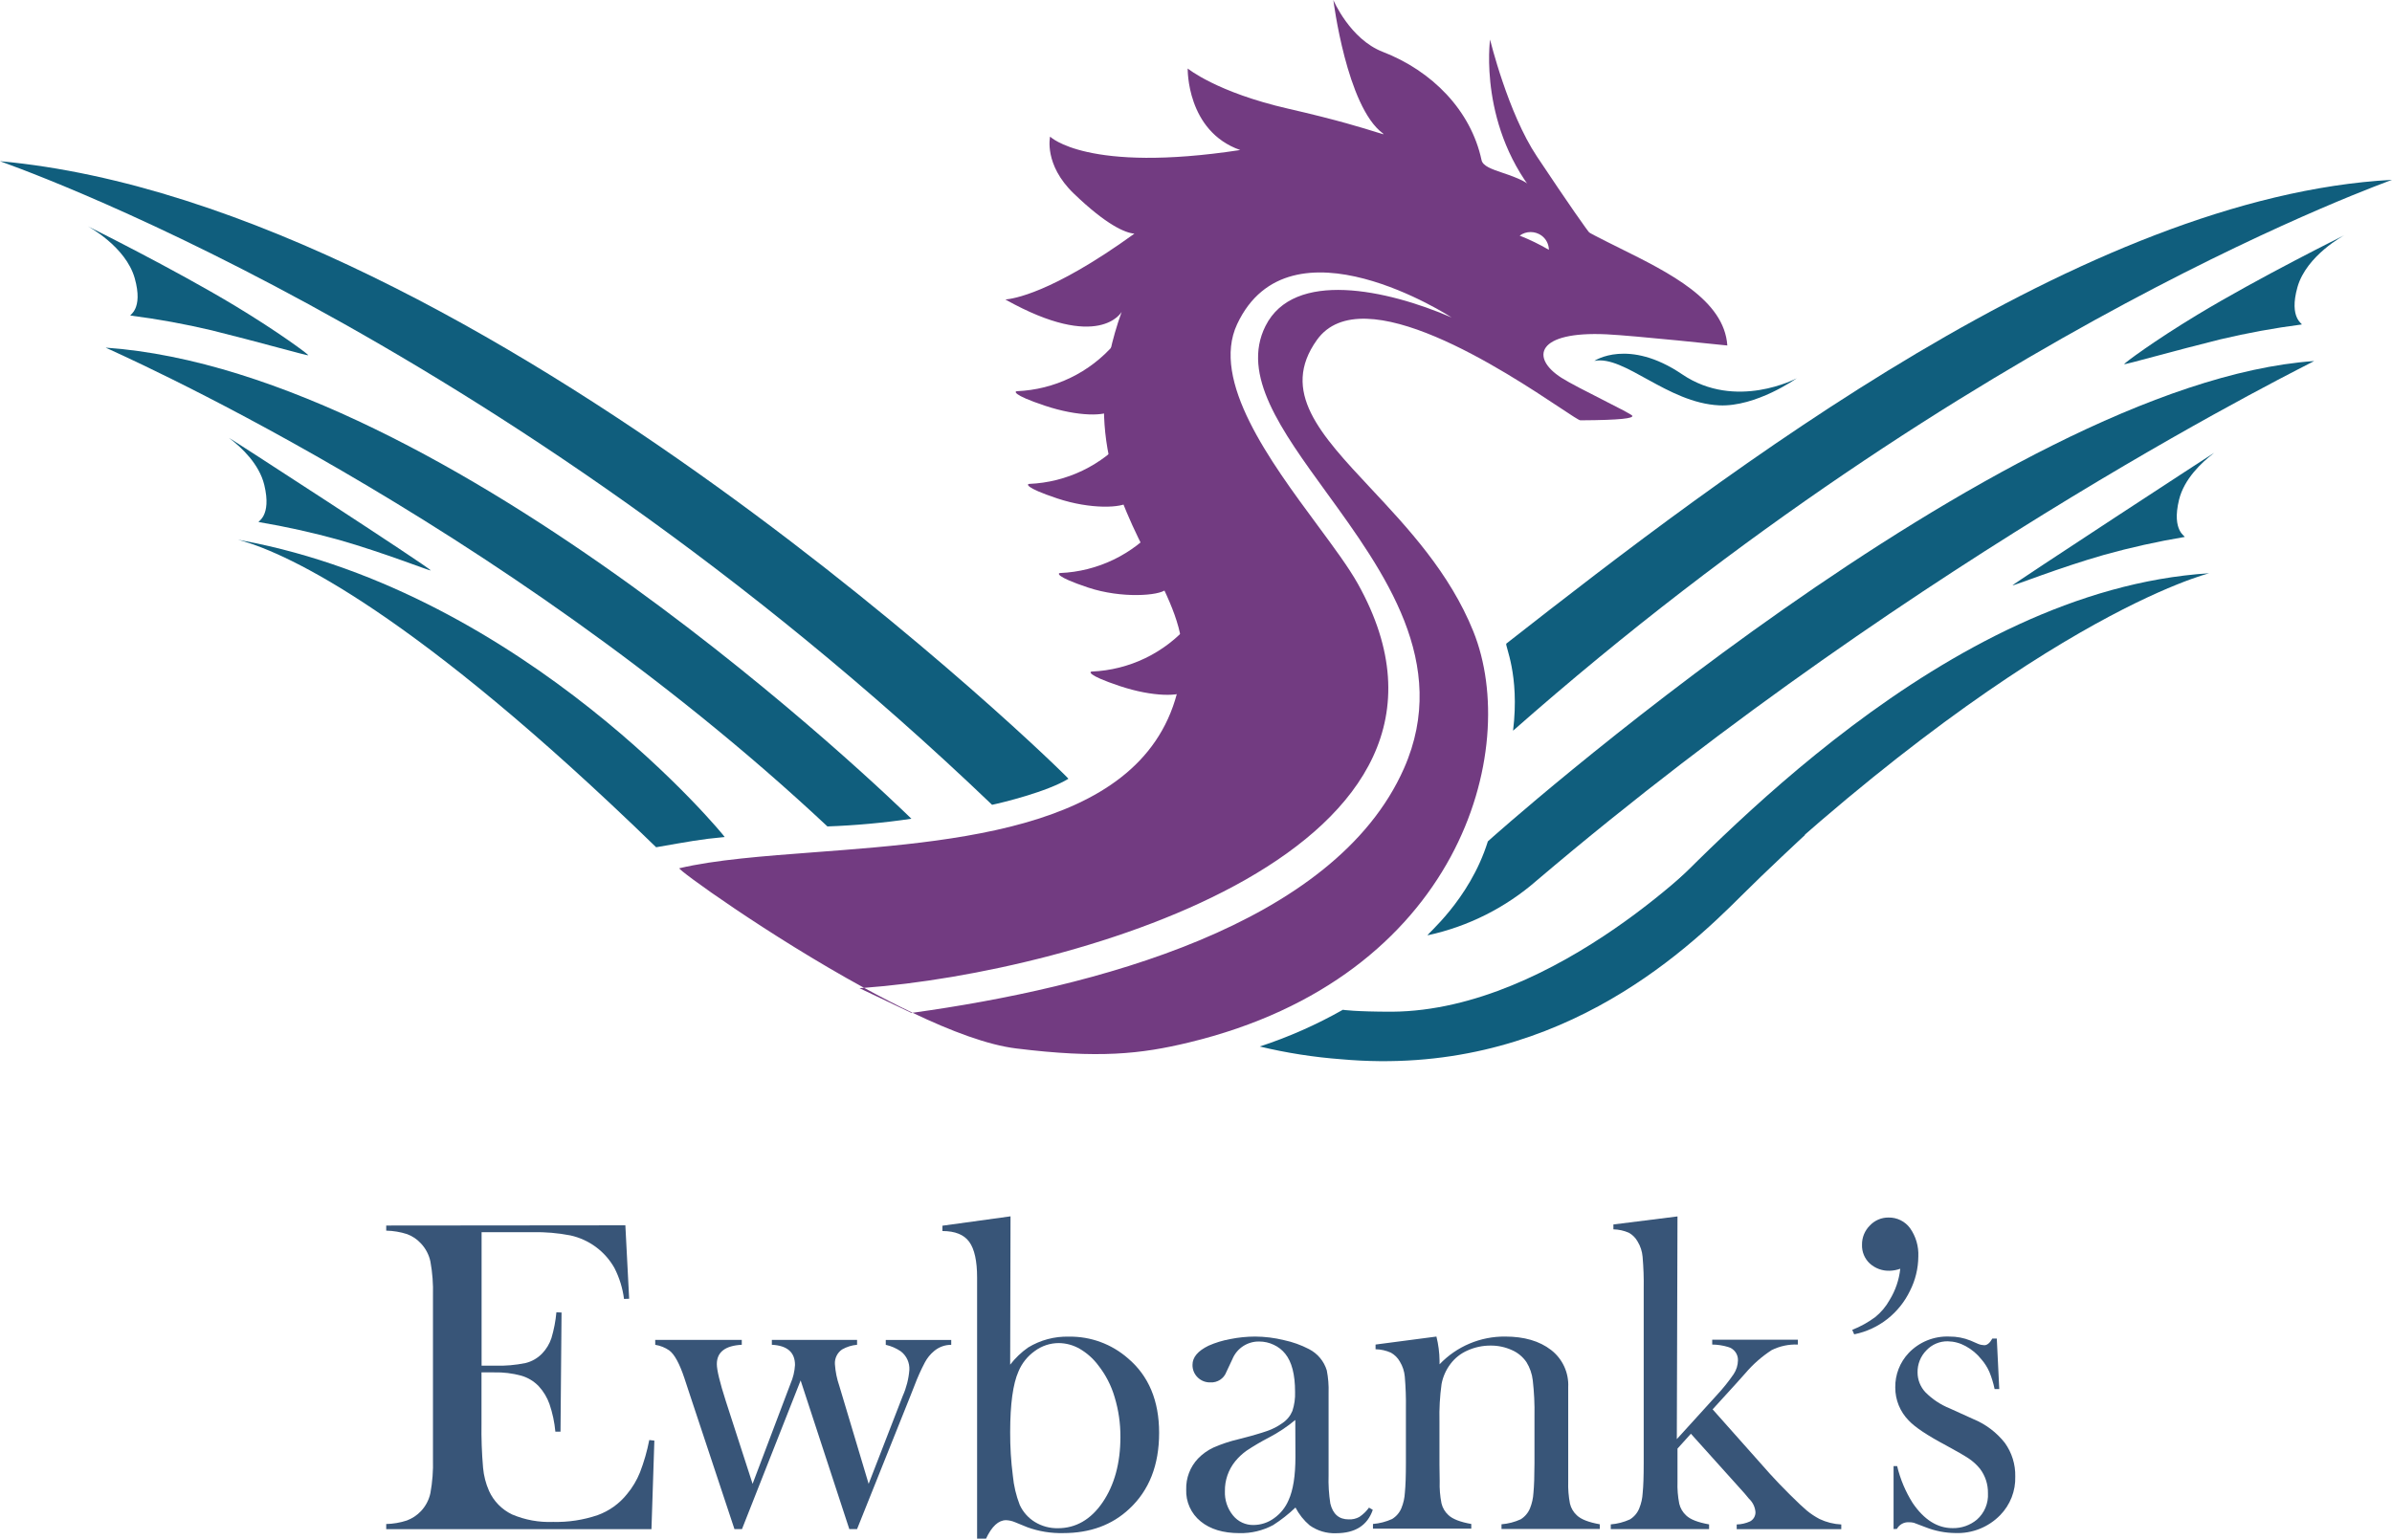 <svg width="730" height="470" viewBox="0 0 730 470" fill="none" xmlns="http://www.w3.org/2000/svg">
<path d="M190.85 374.054L192.009 396.462L190.44 396.53C190.017 393.24 189.03 390.047 187.522 387.092C186.108 384.579 184.18 382.392 181.862 380.676C179.545 378.961 176.891 377.754 174.074 377.136C170.269 376.398 166.397 376.069 162.522 376.154H146.974V416.906H151.066C154.187 416.999 157.308 416.729 160.367 416.102C162.313 415.632 164.083 414.615 165.468 413.169C166.734 411.843 167.693 410.256 168.278 408.519C169.049 405.939 169.561 403.289 169.805 400.608L171.374 400.676L171.06 437.051H169.491C169.226 434.18 168.622 431.351 167.691 428.622C166.977 426.599 165.859 424.743 164.404 423.166C162.948 421.651 161.118 420.545 159.099 419.961C156.403 419.223 153.614 418.883 150.82 418.952H146.947V434.5C146.875 439.024 147.034 443.549 147.424 448.057C147.64 450.505 148.257 452.901 149.252 455.149C150.677 458.296 153.17 460.837 156.289 462.323C160.225 463.995 164.482 464.773 168.755 464.601C173.388 464.723 178.006 464.021 182.394 462.528C185.916 461.255 189.018 459.031 191.354 456.104C193.021 454.109 194.361 451.863 195.323 449.448C196.551 446.255 197.496 442.96 198.146 439.601L199.701 439.778L198.815 466.81H117.869V465.242C120.007 465.195 122.125 464.832 124.157 464.164C125.792 463.556 127.267 462.581 128.466 461.314C129.92 459.769 130.921 457.853 131.358 455.777C131.973 452.38 132.234 448.929 132.135 445.479V395.425C132.234 391.975 131.974 388.524 131.358 385.128C130.923 383.051 129.923 381.135 128.466 379.591C127.302 378.314 125.847 377.336 124.225 376.741C122.169 376.08 120.028 375.722 117.869 375.677V374.122L190.85 374.054Z" fill="#385578"/>
<path d="M199.959 409.037H226.377V410.524C221.303 410.796 218.767 412.765 218.767 416.429C218.767 418.23 219.667 421.994 221.494 427.681L229.678 452.981L241.257 422.389C242.044 420.589 242.506 418.664 242.621 416.702C242.621 412.82 240.266 410.76 235.556 410.524V409.037H261.565V410.524C259.952 410.665 258.389 411.154 256.982 411.956C256.263 412.449 255.684 413.121 255.301 413.905C254.919 414.689 254.746 415.559 254.8 416.429C254.952 418.717 255.411 420.974 256.164 423.139L265.097 452.981L275.503 426.14C276.621 423.628 277.304 420.943 277.522 418.202C277.581 417.128 277.38 416.054 276.936 415.074C276.492 414.093 275.818 413.234 274.972 412.57C273.567 411.599 271.987 410.909 270.321 410.537V409.051H290.301V410.537C288.384 410.528 286.526 411.206 285.064 412.447C283.901 413.412 282.941 414.599 282.241 415.938C281.043 418.21 279.991 420.557 279.09 422.962L277.727 426.413L261.565 466.783H259.192L244.339 421.407L226.445 466.783H224.14L210.502 425.676L208.865 420.712C207.374 416.238 205.833 413.415 204.242 412.242C202.964 411.361 201.505 410.779 199.973 410.537L199.959 409.037Z" fill="#385578"/>
<path d="M308.288 416.593C309.832 414.586 311.671 412.825 313.743 411.369C317.494 409.077 321.828 407.921 326.222 408.041C332.823 407.939 339.227 410.286 344.198 414.629C350.563 420.002 353.745 427.599 353.745 437.419C353.745 447.239 350.713 454.967 344.648 460.605C339.393 465.542 332.669 468.011 324.477 468.011C320.761 468.1 317.061 467.499 313.566 466.237L309.761 464.683C308.896 464.313 307.972 464.105 307.033 464.069C304.728 464.069 302.682 465.951 300.923 469.702H298.195V390.011C298.195 384.938 297.395 381.301 295.795 379.1C294.194 376.9 291.467 375.8 287.611 375.8V374.177L308.397 371.312L308.288 416.593ZM308.288 437.146C308.264 441.615 308.537 446.08 309.106 450.512C309.393 453.559 310.1 456.551 311.206 459.405C312.198 461.568 313.812 463.387 315.843 464.628C317.949 465.911 320.375 466.568 322.84 466.524C328.295 466.524 332.892 463.905 336.479 458.654C340.066 453.404 341.934 446.734 341.934 438.647C341.956 434.544 341.363 430.462 340.175 426.535C339.148 422.998 337.448 419.691 335.169 416.797C333.636 414.743 331.701 413.021 329.482 411.737C327.547 410.624 325.359 410.027 323.126 410.005C320.494 410.005 317.931 410.852 315.816 412.419C313.587 413.994 311.851 416.17 310.811 418.693C309.138 422.485 308.297 428.627 308.288 437.119V437.146Z" fill="#385578"/>
<path d="M417.793 460.237L418.953 460.918C417.316 465.665 413.579 468.042 407.742 468.052C404.874 468.161 402.051 467.322 399.708 465.665C397.916 464.148 396.438 462.294 395.358 460.209C393.262 462.211 390.978 464.006 388.538 465.569C385.383 467.257 381.846 468.103 378.268 468.024C373.277 468.024 369.321 466.824 366.403 464.424C364.967 463.257 363.822 461.773 363.06 460.087C362.298 458.401 361.938 456.561 362.011 454.713C361.911 451.21 363.206 447.81 365.612 445.261C366.958 443.866 368.548 442.729 370.303 441.906C372.775 440.822 375.34 439.969 377.968 439.356C381.91 438.36 384.788 437.515 386.697 436.846C388.387 436.266 389.982 435.439 391.43 434.391C392.765 433.489 393.804 432.213 394.417 430.722C395.036 428.841 395.313 426.864 395.235 424.885C395.235 419.593 394.226 415.72 392.234 413.265C391.297 412.098 390.102 411.165 388.743 410.537C387.356 409.869 385.836 409.524 384.297 409.528C382.552 409.495 380.837 409.988 379.377 410.944C377.918 411.901 376.78 413.275 376.114 414.888L374.272 418.816C373.906 419.802 373.232 420.645 372.351 421.22C371.469 421.794 370.426 422.07 369.376 422.007C368.661 422.028 367.949 421.903 367.283 421.641C366.617 421.378 366.011 420.983 365.503 420.48C364.991 419.981 364.587 419.382 364.317 418.72C364.048 418.059 363.917 417.348 363.934 416.634C363.934 414.333 365.571 412.388 368.844 410.796C370.945 409.873 373.147 409.201 375.404 408.792C377.923 408.282 380.486 408.022 383.056 408.014C386.016 408.035 388.964 408.401 391.839 409.105C394.491 409.668 397.055 410.586 399.463 411.833C400.765 412.495 401.919 413.415 402.857 414.535C403.795 415.655 404.496 416.954 404.918 418.352C405.356 420.598 405.539 422.885 405.464 425.172V450.308C405.367 453.214 405.545 456.123 405.996 458.995C406.778 462.214 408.637 463.824 411.574 463.824C412.718 463.888 413.858 463.628 414.861 463.073C415.998 462.309 416.991 461.348 417.793 460.237ZM395.303 433.478C392.819 435.546 390.122 437.342 387.256 438.838C384.913 440.051 382.636 441.389 380.437 442.847C379.157 443.761 378.001 444.839 377 446.052C374.893 448.637 373.768 451.883 373.822 455.218C373.714 457.905 374.592 460.539 376.291 462.623C377.042 463.555 377.997 464.303 379.082 464.809C380.167 465.315 381.354 465.566 382.551 465.542C384.802 465.531 386.993 464.81 388.811 463.483C390.781 462.088 392.322 460.17 393.257 457.945C394.648 454.899 395.344 450.503 395.344 444.757L395.303 433.478Z" fill="#385578"/>
<path d="M438.375 408.014C438.978 410.428 439.298 412.904 439.329 415.392V416.483C441.909 413.773 445.02 411.622 448.466 410.165C451.913 408.708 455.623 407.976 459.365 408.014C465.166 408.014 469.83 409.377 473.358 412.105C475.088 413.441 476.468 415.176 477.38 417.162C478.292 419.147 478.709 421.325 478.595 423.507V452.271C478.522 454.534 478.701 456.798 479.127 459.022C479.459 460.398 480.195 461.642 481.241 462.596C482.514 463.814 484.846 464.723 488.238 465.323V466.755H458.233V465.323C460.256 465.16 462.235 464.648 464.084 463.809C465.368 463.018 466.366 461.838 466.934 460.441C467.537 458.94 467.892 457.35 467.984 455.735C468.184 453.626 468.289 450.607 468.298 446.679V432.304C468.368 428.66 468.195 425.015 467.78 421.393C467.556 419.419 466.9 417.519 465.857 415.829C464.747 414.197 463.195 412.915 461.383 412.133C459.361 411.218 457.165 410.753 454.946 410.769C452.501 410.752 450.082 411.264 447.854 412.269C445.802 413.163 444.017 414.572 442.671 416.36C441.298 418.167 440.364 420.268 439.943 422.498C439.423 426.261 439.209 430.061 439.302 433.859V447.157L439.37 452.176C439.293 454.439 439.477 456.705 439.916 458.927C440.242 460.301 440.974 461.546 442.016 462.5C443.289 463.718 445.621 464.628 449.013 465.228V466.66H419.008V465.228C421.027 465.065 423.002 464.553 424.845 463.714C426.128 462.933 427.127 461.762 427.696 460.372C428.305 458.873 428.66 457.283 428.746 455.667C428.955 453.576 429.06 450.548 429.06 446.584V429.999C429.111 426.74 428.997 423.481 428.719 420.234C428.577 418.616 428.063 417.052 427.218 415.665C426.579 414.521 425.634 413.577 424.491 412.937C423.013 412.276 421.417 411.919 419.799 411.887V410.455L438.375 408.014Z" fill="#385578"/>
<path d="M511.738 439.329L524.013 425.813C525.864 423.824 527.565 421.7 529.1 419.457C529.919 418.218 530.369 416.77 530.396 415.284C530.428 414.362 530.148 413.456 529.601 412.714C529.054 411.971 528.272 411.435 527.382 411.192C525.811 410.719 524.18 410.471 522.54 410.456V408.969H548.685V410.456C545.921 410.335 543.171 410.917 540.693 412.147C537.702 414.083 535.01 416.445 532.701 419.157L529.973 422.212L522.663 430.232L540.161 449.926C541.607 451.508 542.561 452.531 543.011 452.981L546.121 456.145C548.567 458.573 550.331 460.237 551.413 461.137C552.611 462.117 553.904 462.976 555.273 463.701C557.358 464.697 559.62 465.267 561.928 465.379V466.811H530.014V465.379C531.427 465.341 532.818 465.021 534.105 464.438C534.611 464.163 535.031 463.754 535.32 463.256C535.608 462.758 535.754 462.19 535.742 461.615C535.623 460.05 534.916 458.589 533.764 457.523L532.401 455.886L516.034 437.679L511.943 442.22V447.171V452.327C511.866 454.586 512.049 456.847 512.488 459.064C512.818 460.433 513.55 461.673 514.588 462.624C515.852 463.842 518.185 464.751 521.585 465.352V466.784H491.58V465.352C493.599 465.189 495.574 464.677 497.417 463.838C498.707 463.053 499.708 461.871 500.268 460.469C500.884 458.972 501.239 457.38 501.318 455.764C501.536 453.663 501.632 450.622 501.632 446.639V393.408C501.689 390.149 501.575 386.889 501.291 383.642C501.153 382.011 500.639 380.433 499.791 379.033C499.163 377.88 498.216 376.933 497.063 376.305C495.583 375.667 493.995 375.32 492.385 375.282V373.795L511.943 371.34L511.738 439.329Z" fill="#385578"/>
<path d="M565.87 407.332L565.27 405.968C567.76 404.986 570.112 403.684 572.266 402.095C574.057 400.648 575.553 398.87 576.671 396.858C578.457 393.959 579.571 390.696 579.931 387.311C578.907 387.685 577.829 387.892 576.74 387.924C574.493 388.013 572.3 387.22 570.63 385.715C569.845 384.984 569.228 384.093 568.818 383.102C568.409 382.112 568.217 381.044 568.256 379.973C568.24 378.891 568.442 377.816 568.85 376.813C569.258 375.811 569.863 374.9 570.63 374.136C571.356 373.352 572.239 372.728 573.22 372.305C574.202 371.883 575.262 371.67 576.33 371.681C577.612 371.652 578.882 371.933 580.031 372.501C581.18 373.068 582.176 373.905 582.932 374.94C584.703 377.46 585.586 380.497 585.441 383.574C585.416 387.22 584.543 390.811 582.891 394.062C581.29 397.385 578.959 400.304 576.071 402.6C573.092 404.96 569.596 406.582 565.87 407.332V407.332Z" fill="#385578"/>
<path d="M577.887 466.77V447.553H578.978C579.926 451.542 581.525 455.348 583.71 458.818C587.202 463.946 591.271 466.506 595.917 466.497C598.606 466.551 601.225 465.636 603.296 463.919C604.44 462.919 605.341 461.67 605.929 460.268C606.518 458.867 606.779 457.349 606.692 455.831C606.741 453.136 605.881 450.504 604.25 448.357C603.268 447.155 602.115 446.102 600.827 445.234C599.454 444.325 597.14 442.988 593.885 441.224C588.184 438.197 584.388 435.664 582.497 433.628C579.861 430.942 578.391 427.325 578.405 423.562C578.345 419.654 579.813 415.876 582.497 413.033C584.09 411.36 586.023 410.046 588.166 409.18C590.309 408.315 592.612 407.917 594.921 408.014C597.132 407.996 599.324 408.413 601.372 409.242L603.691 410.251C604.293 410.5 604.936 410.638 605.587 410.66C606.446 410.66 607.264 409.978 608.028 408.628H609.392L610.142 424.04H608.724C608.352 422.253 607.818 420.505 607.128 418.816C606.522 417.435 605.713 416.153 604.728 415.011C603.403 413.327 601.746 411.934 599.859 410.919C598.187 409.993 596.314 409.492 594.403 409.46C593.195 409.442 591.997 409.675 590.884 410.145C589.771 410.614 588.768 411.31 587.938 412.188C587.046 413.081 586.344 414.145 585.875 415.318C585.406 416.49 585.18 417.745 585.211 419.007C585.221 421.243 586.079 423.393 587.611 425.022C589.724 427.15 592.248 428.825 595.03 429.945L602.218 433.205C606 434.758 609.317 437.262 611.847 440.474C613.991 443.458 615.107 447.058 615.025 450.731C615.091 452.908 614.717 455.077 613.925 457.107C613.133 459.136 611.939 460.985 610.415 462.542C608.648 464.352 606.521 465.772 604.173 466.712C601.824 467.651 599.304 468.089 596.776 467.997C593.656 467.969 590.568 467.368 587.666 466.224C585.674 465.46 584.474 465.01 584.065 464.86C583.556 464.74 583.033 464.685 582.51 464.697C581.78 464.665 581.056 464.839 580.42 465.198C579.783 465.558 579.26 466.088 578.91 466.729L577.887 466.77Z" fill="#385578"/>
<path d="M302.766 245.686C150.777 100.176 -0.639 49.154 0.002 49.208C147.968 62.71 326.457 237.503 326.061 237.735C319.583 241.718 305.767 245.059 302.766 245.686Z" fill="#105E7D"/>
<path d="M252.52 252.288C151.594 157.731 31.751 106.082 32.255 106.123C137.71 113.501 272.555 244.459 278.147 249.942C269.654 251.197 261.099 251.98 252.52 252.288V252.288Z" fill="#105E7D"/>
<path d="M200.243 258.643C126.172 186.645 88.147 169.215 73.677 165.041C73.172 164.891 71.617 164.523 74.086 165.041C160.596 181.19 221.383 255.493 221.165 255.52C213.759 256.188 210.063 256.939 200.243 258.643Z" fill="#105E7D"/>
<path d="M487.477 73.731C487.477 73.731 489.237 78.082 469.079 47.818C460.2 34.561 454.744 12.071 454.744 12.071C454.744 12.071 450.98 39.348 470.074 61.17C481.381 73.99 487.477 73.731 487.477 73.731Z" fill="#723B81"/>
<path d="M461.765 223.061C602.038 99.399 730.596 54.855 729.996 54.896C636.339 59.983 526.944 143.82 459.719 196.465C459.132 196.915 463.865 205.739 461.765 223.061Z" fill="#105E7D"/>
<path d="M435.731 285.512C448.081 282.838 459.547 277.065 469.051 268.737C587.557 168.07 706.745 110.188 706.24 110.215C610.47 116.925 454.13 256.694 454.075 256.844C448.402 275.024 434.818 285.662 435.731 285.512Z" fill="#105E7D"/>
<path d="M511.112 289.112C512.271 287.967 519.595 283.411 520.754 282.293C619.225 188.009 674.612 174.97 674.189 174.998C593.284 180.126 521.995 259.557 501.633 279.088C500.087 280.536 498.467 281.902 496.777 283.179C499.969 285.184 504.292 285.471 511.112 289.112Z" fill="#105E7D"/>
<path d="M424.818 308.848C413.579 308.848 409.815 308.275 409.815 308.261C401.755 312.827 393.262 316.582 384.461 319.472C392.631 321.433 400.946 322.733 409.324 323.359C473.426 329.115 513.769 291.118 531.499 273.387C538.223 266.65 550.934 254.798 550.934 254.798L522.934 258.385C522.934 258.385 475.281 308.466 424.818 308.848Z" fill="#105E7D"/>
<path fill-rule="evenodd" clip-rule="evenodd" d="M342.31 95.211C342.31 95.211 335.49 107.486 306.849 91.447C306.821 91.431 306.901 91.422 307.095 91.399L307.095 91.399C308.907 91.187 320.636 89.811 346.206 71.328C343.368 71.094 337.657 68.668 327.689 59.069C318.483 50.204 320.474 41.707 320.474 41.707C320.474 41.707 331.726 52.945 378.493 45.799C362.045 40.029 362.468 20.908 362.468 20.908C362.468 20.908 371.265 28.177 393.155 33.183C408.239 36.631 416.438 39.212 420.016 40.339C422.099 40.995 422.616 41.158 422.014 40.711C410.967 32.528 406.916 0 406.916 0C406.916 0 411.949 11.947 422.014 15.835C437.016 21.631 448.896 33.674 452.142 48.867C452.542 50.714 455.276 51.641 458.601 52.769C462.643 54.139 467.557 55.805 470.213 59.778C474.245 65.789 483.932 70.595 494.197 75.689C509.555 83.309 526.206 91.571 527.154 105.468C527.154 105.468 498.759 102.467 490.33 102.058C468.849 101.035 466.981 109.218 476.528 115.328C478.938 116.869 484.34 119.614 489.144 122.054L489.145 122.055C493.909 124.474 498.084 126.595 498.172 126.949C498.349 127.658 495.103 128.244 482.31 128.312C481.89 128.312 479.644 126.822 476.138 124.494C459.739 113.607 415.765 84.415 401.911 103.763C390.654 119.483 402.842 132.511 418.397 149.139C429.548 161.059 442.43 174.83 449.646 192.769C464.253 229.088 445.363 298.345 362.809 318.244C348.147 321.777 335.354 323.181 310.082 320.058C301.442 318.996 290.275 314.803 278.498 309.17C333.346 301.584 407.258 282.633 428.478 234.558C442.644 202.464 422.417 174.593 404.819 150.345C390.971 131.264 378.75 114.425 386.198 99.536C394.831 82.255 423.241 88.393 443.017 96.917C443.017 96.917 393.617 64.675 377.551 98.963C369.466 116.225 387.676 140.857 402.028 160.271C407.044 167.056 411.589 173.203 414.375 178.176C459.733 259.292 328.109 296.791 263.706 301.561C234.541 285.616 206.464 265.261 207.328 265.053C218.304 262.454 232.902 261.351 248.744 260.153C296.563 256.54 355.712 252.07 360.763 202.998C361.814 192.724 356.782 182.814 351.071 171.571C341.447 152.621 329.898 129.879 342.31 95.211ZM263.706 301.561C263.236 301.596 262.768 301.629 262.305 301.66L278.166 309.216C278.277 309.201 278.387 309.186 278.498 309.17C273.626 306.84 268.651 304.264 263.706 301.561ZM472.694 76.267C472.685 75.421 472.48 74.589 472.094 73.837C471.708 73.084 471.153 72.431 470.471 71.93C469.498 71.222 468.326 70.84 467.123 70.84C465.92 70.84 464.747 71.222 463.775 71.93C466.855 73.145 469.837 74.595 472.694 76.267Z" fill="#723B81"/>
<path d="M486.576 110.174C486.576 110.174 496.928 103.123 513.362 114.266C529.797 125.408 548.332 115.479 548.332 115.479C548.332 115.479 535.962 124.263 524.669 123.744C508.794 122.981 495.755 108.36 486.576 110.174Z" fill="#105E7D"/>
<path d="M340.041 105.1C336.334 109.383 331.791 112.863 326.689 115.326C321.588 117.788 316.037 119.182 310.377 119.42C309.695 119.42 308.673 120.443 318.902 123.853C329.131 127.262 337.436 127.058 339.36 125.217C346.52 118.397 340.041 105.1 340.041 105.1Z" fill="#723B81"/>
<path d="M343.791 133.399C340.084 137.683 335.541 141.163 330.439 143.625C325.338 146.088 319.787 147.482 314.127 147.72C313.445 147.72 312.423 148.743 322.652 152.153C332.881 155.562 342.468 155.085 344.473 153.244C351.565 146.424 343.791 133.399 343.791 133.399Z" fill="#723B81"/>
<path d="M353.215 160.609C349.508 164.892 344.965 168.372 339.863 170.835C334.762 173.298 329.211 174.691 323.551 174.929C322.869 174.929 321.846 175.952 332.075 179.362C342.304 182.772 353.815 181.844 355.752 180.003C362.912 173.184 353.215 160.609 353.215 160.609Z" fill="#723B81"/>
<path d="M362.887 190.682C359.18 194.965 354.636 198.445 349.535 200.908C344.434 203.371 338.883 204.764 333.223 205.003C332.541 205.003 331.518 206.026 341.747 209.435C351.976 212.845 360.282 212.64 362.205 210.799C369.366 203.98 362.887 190.682 362.887 190.682Z" fill="#723B81"/>
<path d="M69.956 133.741L70.175 133.904C73.721 136.632 79.094 141.624 80.649 148.007C83.022 157.772 78.453 159.19 78.958 159.368C87.23 160.761 95.424 162.582 103.507 164.823C117.146 168.724 131.358 174.37 131.467 174.152C131.739 173.647 68.183 132.404 69.956 133.741Z" fill="#105E7D"/>
<path d="M26.805 69.08C26.805 69.08 38.37 75.231 41.112 84.915C43.853 94.598 39.311 96.166 39.83 96.33C48.186 97.404 56.481 98.915 64.679 100.858C78.427 104.254 93.961 108.687 94.07 108.441C94.18 108.196 84.837 101.267 71.689 93.33C52.745 81.928 26.805 69.08 26.805 69.08Z" fill="#105E7D"/>
<path d="M715.458 71.808C715.458 71.808 703.893 77.959 701.151 87.642C698.41 97.326 702.952 98.894 702.433 99.058C694.1 100.134 685.828 101.645 677.652 103.586C663.904 106.982 648.383 111.414 648.274 111.169C648.165 110.923 657.508 103.995 670.655 96.057C689.518 84.655 715.458 71.808 715.458 71.808Z" fill="#105E7D"/>
<path d="M675.69 138.283L675.472 138.446C671.926 141.174 666.566 146.179 665.011 152.549C662.624 162.314 667.207 163.732 666.689 163.923C658.415 165.308 650.221 167.129 642.139 169.379C628.5 173.266 614.303 178.926 614.18 178.694C614.057 178.462 677.436 137.001 675.69 138.283Z" fill="#105E7D"/>
</svg>
